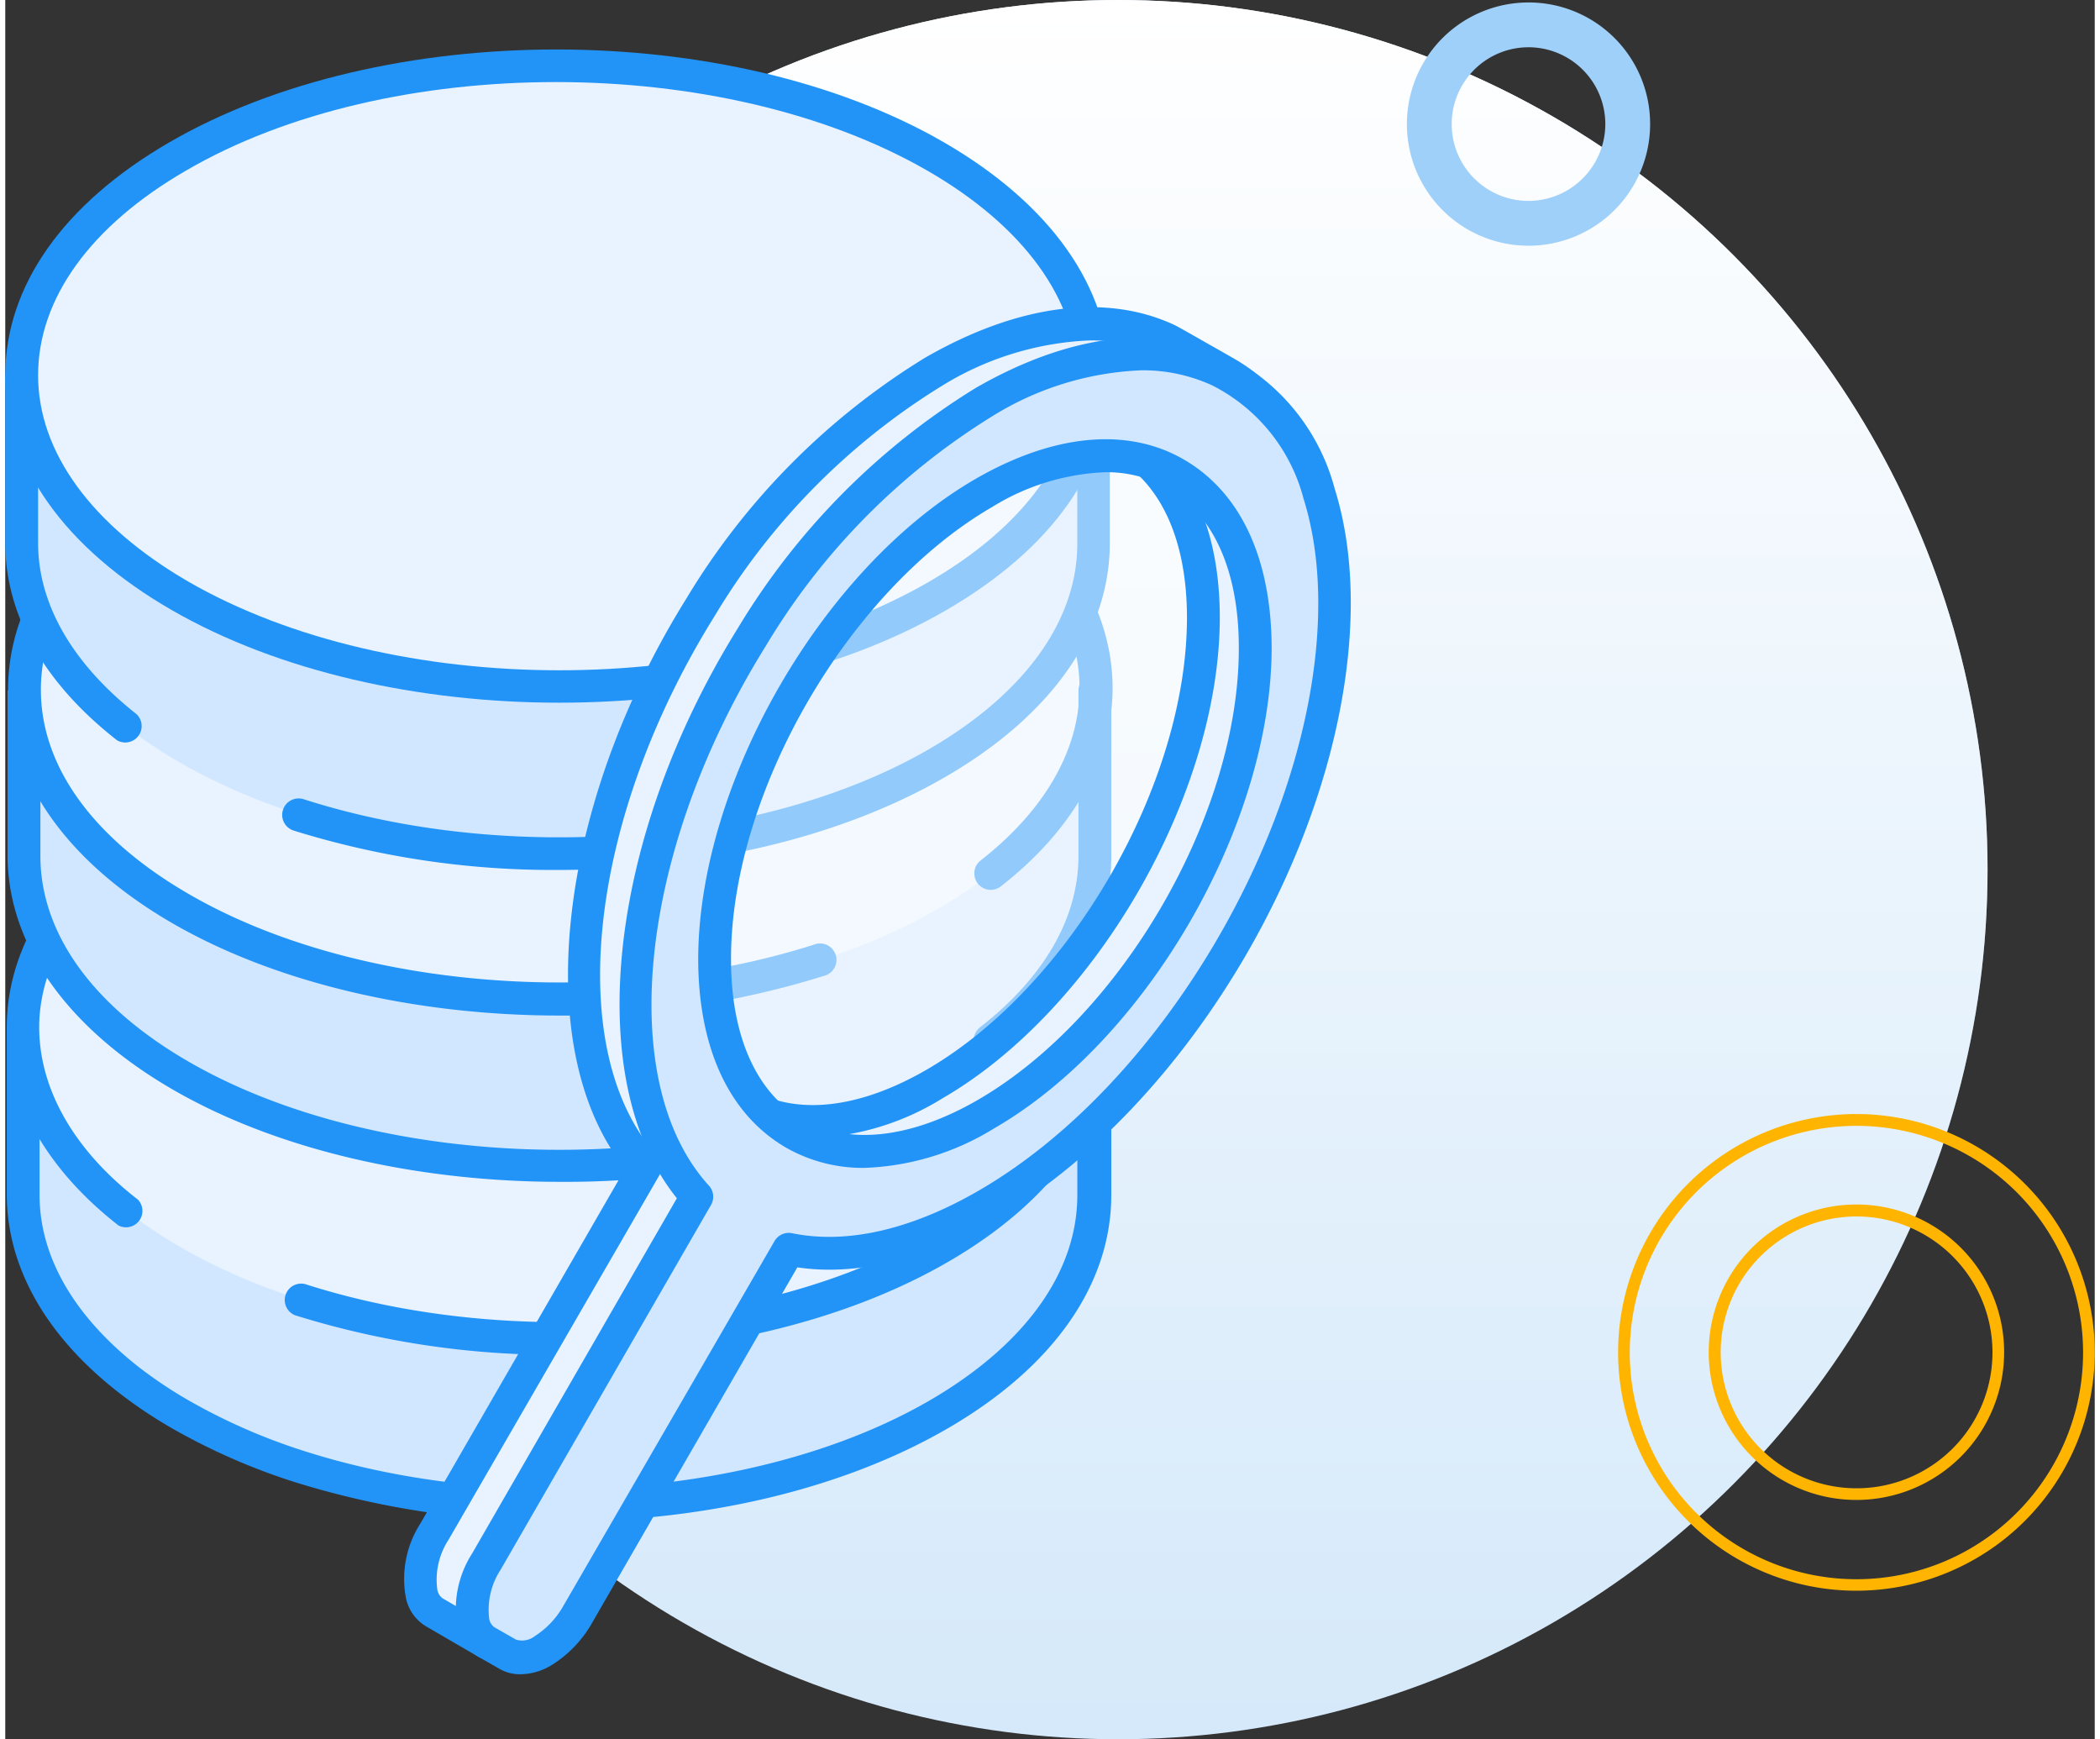 <svg width="128" height="106" viewBox="0 0 127.31 105.96" id="Layer_1" data-name="Layer 1" xmlns="http://www.w3.org/2000/svg" xmlns:xlink="http://www.w3.org/1999/xlink"><rect x="0" y="0" width="127.31" height="105.96" fill="#333333" stroke="none"/><defs><style>.cls-1{fill:#d5e9fa;}.cls-2{fill:url(#linear-gradient);}.cls-3{fill:#d1e7ff;}.cls-4{fill:#2394f7;}.cls-5{fill:#e8f3ff;}.cls-6{opacity:0.5;}.cls-7{fill:#fff;}.cls-8{fill:#9fd0f9;}.cls-9{fill:#ffb400;}</style><linearGradient id="linear-gradient" x1="67.8" y1="108" x2="67.8" y2="2.04" gradientTransform="matrix(1, 0, 0, -1, 0, 108)" gradientUnits="userSpaceOnUse"><stop offset="0" stop-color="#fff"/><stop offset="1" stop-color="#fff" stop-opacity="0"/></linearGradient></defs><title>Artboard 1</title><circle class="cls-1" cx="67.8" cy="52.98" r="52.98"/><circle class="cls-2" cx="67.8" cy="52.98" r="52.98"/><path class="cls-3" d="M66.39,62.74H1.09V72.8h0c0,4.85,3.24,9.69,9.63,13.38,12.77,7.38,33.5,7.38,46.19,0,6.35-3.69,9.5-8.53,9.48-13.38h0Z"/><path class="cls-4" d="M33.77,92.7a53.48,53.48,0,0,1-16.11-2.4,38.77,38.77,0,0,1-7.44-3.25A28.61,28.61,0,0,1,6.9,84.83C2.47,81.37.12,77.21.09,72.81V62.74a1,1,0,0,1,1-1h65.3a1,1,0,0,1,1,1V72.8c0,5.43-3.51,10.49-10,14.24S42.44,92.7,33.77,92.7Zm-31.68-29V72.8c0,3.77,2.11,7.38,6,10.45a26.79,26.79,0,0,0,3.09,2.07,36.23,36.23,0,0,0,7,3.07c12.46,4,28.14,2.73,38.14-3.07,5.82-3.38,9-7.82,9-12.51V63.74Z"/><path class="cls-5" d="M56.76,49.19C69.53,56.57,69.6,68.57,56.91,76s-33.42,7.37-46.2,0-12.84-19.38-.15-26.76S44,41.81,56.76,49.19Z"/><path class="cls-4" d="M33.77,82.54a53.17,53.17,0,0,1-16.11-2.41,1,1,0,0,1,.61-1.9c12.46,4,28.14,2.73,38.14-3.08,5.8-3.37,9-7.79,9-12.46s-3.25-9.17-9.13-12.56c-12.5-7.22-32.77-7.22-45.19,0-5.47,3.19-8.65,7.36-9,11.77-.27,4,1.87,8,6,11.19A1,1,0,0,1,6.9,74.66C2.21,71-.2,66.42.12,61.75c.35-5.08,3.88-9.83,10-13.35,13-7.54,34.14-7.54,47.19,0,6.52,3.76,10.12,8.84,10.13,14.28s-3.54,10.46-10,14.2S42.44,82.54,33.77,82.54Z"/><path class="cls-3" d="M1.17,42.07h65.3V52.14h0c0,4.85-3.24,9.69-9.63,13.38-12.78,7.38-33.5,7.38-46.19,0C4.3,61.83,1.14,57,1.17,52.14h0Z"/><path class="cls-5" d="M10.8,28.6C-2,36-2,48,10.65,55.36s33.41,7.37,46.19,0S69.68,36,57,28.6,23.57,21.22,10.8,28.6Z"/><path class="cls-4" d="M60,64.38a1,1,0,0,1-.79-.39,1,1,0,0,1,.18-1.4c3.93-3.07,6-6.68,6-10.45V42.07a1,1,0,1,1,2,0V52.14c0,4.41-2.38,8.57-6.81,12A1,1,0,0,1,60,64.38Z"/><path class="cls-4" d="M33.79,72c-8.67,0-17.26-1.94-23.65-5.66s-10-8.81-10-14.24V42.07h2V52.14c0,4.69,3.16,9.14,9,12.52,10,5.8,25.68,7.07,38.13,3.07a1,1,0,0,1,.62,1.91A53.48,53.48,0,0,1,33.79,72Z"/><path class="cls-4" d="M33.79,61.87c-8.67,0-17.26-1.94-23.65-5.65S.16,47.44.17,42,3.77,31.5,10.3,27.73c13.05-7.53,34.22-7.53,47.19,0,6.07,3.53,9.6,8.27,9.95,13.36.32,4.66-2.09,9.25-6.78,12.91a1,1,0,1,1-1.23-1.58c4.15-3.24,6.28-7.21,6-11.19-.3-4.41-3.48-8.59-8.95-11.77-12.42-7.21-32.69-7.21-45.19,0C5.42,32.86,2.18,37.32,2.17,42s3.18,9.09,9,12.46c10,5.81,25.68,7.07,38.13,3.08a1,1,0,1,1,.62,1.9A53.16,53.16,0,0,1,33.79,61.87Z"/><path class="cls-3" d="M66.3,23H1V33.08H1c0,4.84,3.24,9.69,9.63,13.37,12.77,7.38,33.5,7.38,46.19,0,6.35-3.69,9.5-8.53,9.48-13.37h0Z"/><path class="cls-4" d="M33.67,53a53.15,53.15,0,0,1-16.1-2.4,1,1,0,0,1,.61-1.91c12.46,4,28.14,2.74,38.14-3.07,5.81-3.38,9-7.82,9-12.51V24H2v9.07c0,3.76,2.11,7.37,6,10.44A1,1,0,0,1,6.81,45.1C2.38,41.64,0,37.48,0,33.08V23a1,1,0,0,1,1-1H66.3a1,1,0,0,1,1,1V33.08c0,5.42-3.52,10.48-10,14.24S42.35,53,33.67,53Z"/><path class="cls-5" d="M56.67,9.53c12.78,7.38,12.84,19.38.15,26.76s-33.42,7.38-46.19,0S-2.22,16.91,10.48,9.53,43.89,2.16,56.67,9.53Z"/><path class="cls-4" d="M33.75,42.81c-8.54,0-17.1-1.89-23.62-5.65S0,28.31,0,22.87,3.54,12.41,10,8.67c13-7.54,34.14-7.54,47.19,0C63.69,12.43,67.29,17.51,67.3,23s-3.54,10.45-10,14.19S42.3,42.81,33.75,42.81ZM33.54,5C25.36,5,17.19,6.79,11,10.4c-5.8,3.36-9,7.79-9,12.46S5.25,32,11.13,35.42c12.5,7.22,32.77,7.22,45.19,0,5.79-3.36,9-7.79,9-12.46s-3.25-9.17-9.13-12.56h0C49.92,6.79,41.72,5,33.54,5Z"/><g class="cls-6"><ellipse class="cls-7" cx="58.19" cy="48.28" rx="24.8" ry="13.53" transform="translate(-11.82 76.83) rotate(-61.87)"/><path class="cls-4" d="M50.32,72.07A9.07,9.07,0,0,1,46,71c-3.53-1.89-5.5-6.07-5.55-11.79,0-5.5,1.69-11.83,4.89-17.81,6.82-12.76,17.8-19.74,25-15.9,3.53,1.88,5.5,6.07,5.55,11.79A38.42,38.42,0,0,1,71,55.13a38.34,38.34,0,0,1-12.1,14A16,16,0,0,1,50.32,72.07ZM66,26.47c-6,0-13.73,6.3-18.86,15.9a36.3,36.3,0,0,0-4.66,16.85c.05,5,1.64,8.52,4.49,10s6.7.87,10.84-1.84A36.31,36.31,0,0,0,69.24,54.19h0c3.05-5.7,4.7-11.68,4.65-16.85,0-5-1.63-8.52-4.48-10.05A7.22,7.22,0,0,0,66,26.47Z"/></g><path class="cls-5" d="M70.82,20.75c.25.11,3.2,1.83,3.43,2,8.37,4.75,5.7,18.66-2.6,33-4.14,7.18-9.58,12.71-15,15.85-4.2,2.43-8.41,3.44-12,2.68L31.75,96.51a6.15,6.15,0,0,1-2.13,2.26c-.78.44.29,1.63-.3,1.29l-3.15-1.82c-1.19-.68-1.19-2.88,0-4.92L39,71.09c-5.93-6.5-4.83-21,3.35-34.08A42.37,42.37,0,0,1,56.47,22.68C61.62,19.71,66.78,18.85,70.82,20.75ZM56.6,66.06C65.69,60.81,73,48.08,73,37.63S65.58,23,56.49,28.21,40,46.19,40.07,56.64,47.5,71.31,56.6,66.06"/><path class="cls-4" d="M29.47,101.12a1.34,1.34,0,0,1-.65-.19L25.67,99.1a2.64,2.64,0,0,1-1.25-1.71,6.25,6.25,0,0,1,.87-4.57L37.77,71.2C32,64,33.51,49.3,41.49,36.48A43.49,43.49,0,0,1,56,21.82c5.63-3.26,11.06-4,15.28-2,.17.08.92.51,3,1.69l.54.31a10.6,10.6,0,0,1,5.06,6.69c1.77,6.52-.89,16.63-7.29,27.72C68.43,63.34,63,69.1,57.12,72.47c-4.25,2.45-8.39,3.45-12,2.92L32.62,97a7.4,7.4,0,0,1-2.25,2.47l0,0a1.17,1.17,0,0,1-.26,1.36A1.05,1.05,0,0,1,29.47,101.12Zm36.6-80.38A18.59,18.59,0,0,0,57,23.55a41.49,41.49,0,0,0-13.79,14C35.45,50,34,64.1,39.73,70.42a1,1,0,0,1,.13,1.17L27,93.82a4.44,4.44,0,0,0-.67,3.05.81.81,0,0,0,.31.5l1.88,1.09a1.54,1.54,0,0,1,.58-.56A5.16,5.16,0,0,0,30.89,96L43.72,73.78a1,1,0,0,1,1.07-.48c3.31.69,7.23-.19,11.33-2.56,5.54-3.2,10.75-8.7,14.67-15.49,6.14-10.64,8.72-20.18,7.09-26.19a8.63,8.63,0,0,0-4.12-5.48l-.55-.32c-.71-.41-2.58-1.49-2.82-1.61A10.07,10.07,0,0,0,66.07,20.74ZM49.21,69.33a9.43,9.43,0,0,1-4.8-1.24c-3.43-2-5.32-6-5.34-11.44C39,45.89,46.63,32.75,56,27.34c4.73-2.73,9.24-3.14,12.69-1.16S74,32.21,74,37.62c0,10.76-7.56,23.9-16.91,29.3h0A16,16,0,0,1,49.21,69.33ZM63.87,27A14,14,0,0,0,57,29.08c-8.81,5.08-15.94,17.44-15.92,27.56,0,4.67,1.56,8.11,4.34,9.72S52,67.55,56.1,65.19C64.9,60.11,72,47.75,72,37.63c0-4.67-1.55-8.12-4.33-9.72A7.59,7.59,0,0,0,63.87,27Z"/><path class="cls-3" d="M74,22.57c9.07,4.26,9.36,20.23.83,35-4.14,7.18-9.58,12.71-15,15.86-4.21,2.43-8.42,3.43-12,2.68L34.9,98.34a6.05,6.05,0,0,1-2.14,2.25,2.14,2.14,0,0,1-2.14.22l-1.3-.75c-1.19-.67-1.2-2.87,0-4.91L42.14,72.91c-5.93-6.5-4.83-20.94,3.34-34.07A42.3,42.3,0,0,1,59.62,24.51C64.77,21.53,69.92,20.68,74,22.57ZM59.74,67.88c9.1-5.25,16.45-18,16.42-28.43S68.73,24.78,59.63,30,43.19,48,43.22,58.47s7.43,14.66,16.52,9.41"/><path class="cls-4" d="M31.4,102a2.5,2.5,0,0,1-1.27-.32l-1.31-.75a2.74,2.74,0,0,1-1.26-1.71,6.31,6.31,0,0,1,.88-4.57L40.92,73c-5.79-7.19-4.26-21.9,3.71-34.72A43.46,43.46,0,0,1,59.12,23.64c5.63-3.25,11.05-3.95,15.27-2A12.73,12.73,0,0,1,81,29.77c2.39,7.61.34,18.45-5.34,28.3-4.1,7.09-9.57,12.85-15.4,16.22-4.25,2.46-8.39,3.46-12,2.92L35.77,98.84a7.2,7.2,0,0,1-2.51,2.62A3.73,3.73,0,0,1,31.4,102ZM69.22,22.56a18.59,18.59,0,0,0-9.1,2.81,41.43,41.43,0,0,0-13.79,14c-7.73,12.42-9.22,26.55-3.45,32.87A1,1,0,0,1,43,73.41L30.17,95.65a4.45,4.45,0,0,0-.68,3,.8.8,0,0,0,.32.49l1.31.75a1.26,1.26,0,0,0,1.14-.21A5.24,5.24,0,0,0,34,97.84L46.87,75.61a1,1,0,0,1,1.07-.48c3.31.68,7.22-.2,11.33-2.57C64.8,69.37,70,63.86,73.93,57.07c5.42-9.38,7.4-19.61,5.17-26.7a10.78,10.78,0,0,0-5.56-6.89h0A10.11,10.11,0,0,0,69.22,22.56ZM52.35,71.15a9.42,9.42,0,0,1-4.79-1.24c-3.43-2-5.32-6-5.34-11.44,0-10.75,7.56-23.9,16.91-29.3C63.87,26.44,68.38,26,71.82,28s5.32,6,5.34,11.45c0,10.75-7.56,23.9-16.92,29.3h0A16.07,16.07,0,0,1,52.35,71.15ZM67,28.77a14.15,14.15,0,0,0-6.89,2.13C51.33,36,44.19,48.35,44.22,58.46c0,4.67,1.55,8.12,4.33,9.72s6.6,1.2,10.69-1.16h0c8.81-5.09,15.95-17.45,15.92-27.57,0-4.66-1.55-8.11-4.33-9.71A7.53,7.53,0,0,0,67,28.77Z"/><path class="cls-8" d="M92.81.15a7.41,7.41,0,1,0,7.41,7.41A7.4,7.4,0,0,0,92.81.15Zm0,12.09a4.68,4.68,0,1,1,4.68-4.68A4.69,4.69,0,0,1,92.81,12.24Z"/><path class="cls-9" d="M112.79,96.91a14.52,14.52,0,1,1,14.52-14.52A14.53,14.53,0,0,1,112.79,96.91Zm0-28.32a13.81,13.81,0,1,0,13.81,13.8A13.81,13.81,0,0,0,112.79,68.59Z"/><path class="cls-9" d="M112.79,91.38a9,9,0,1,1,9-9A9,9,0,0,1,112.79,91.38Zm0-17.27a8.28,8.28,0,1,0,8.29,8.28A8.29,8.29,0,0,0,112.79,74.11Z"/></svg>